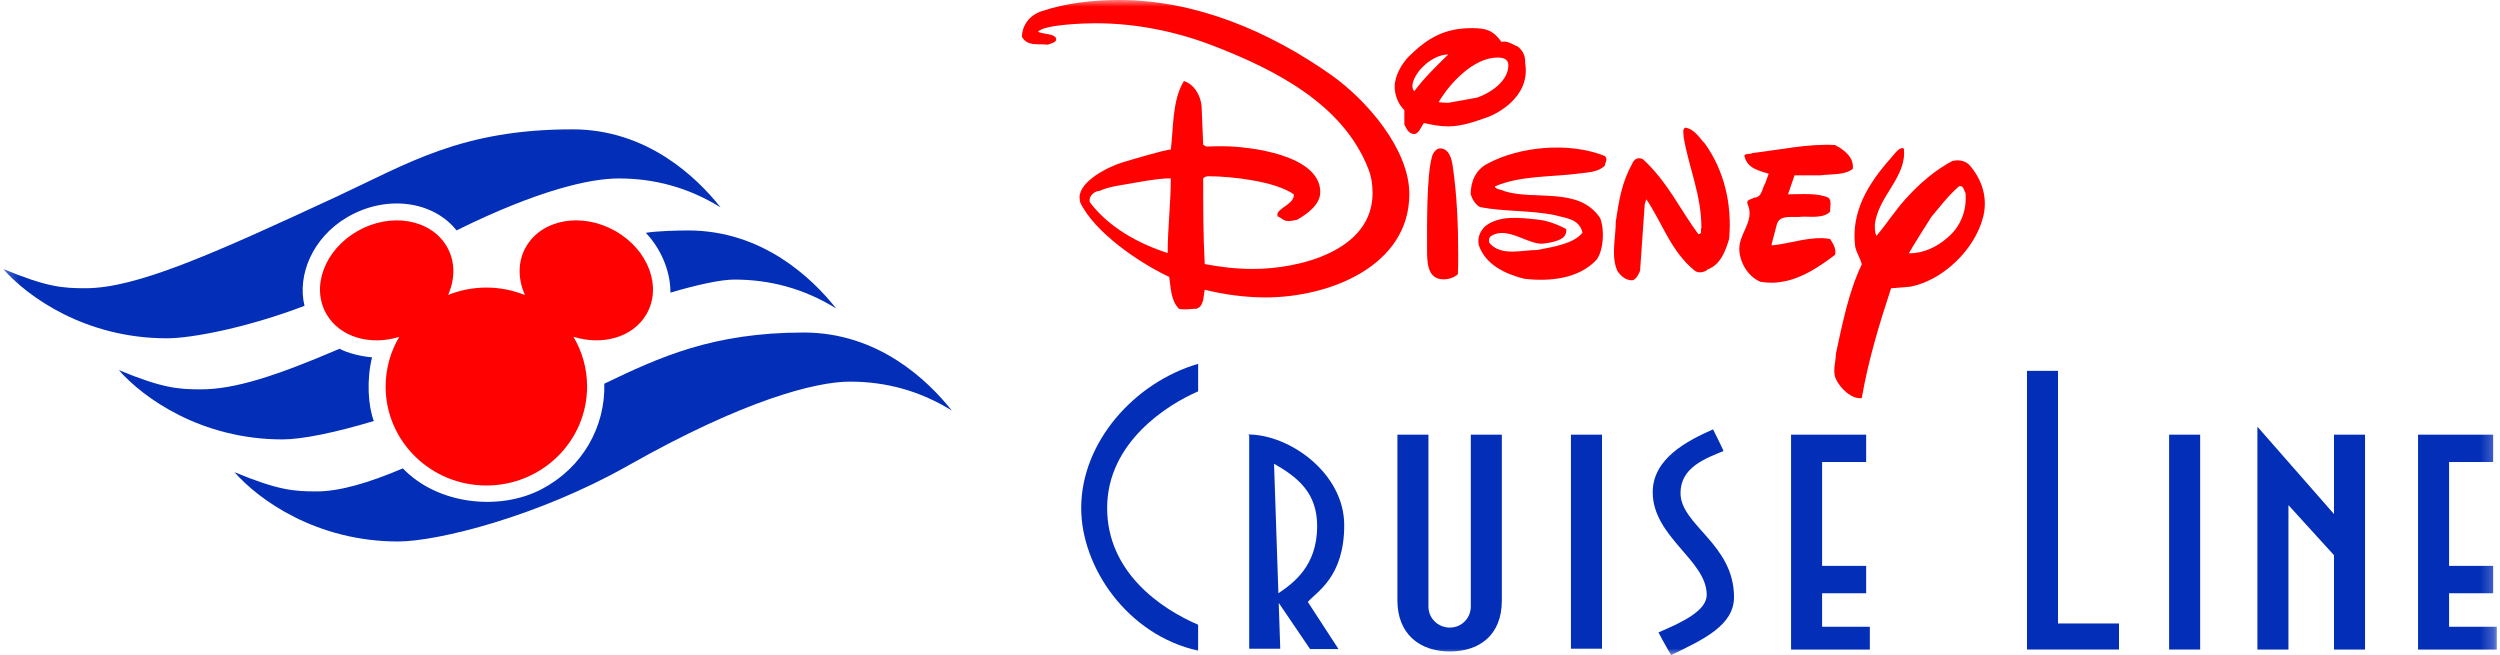 <svg xmlns="http://www.w3.org/2000/svg" width="187" height="49" viewBox="0 0 187 49" fill="none"><g clip-path="url(#clip0_1489_10814)"><mask id="mask0_1489_10814" style="mask-type:luminance" maskUnits="userSpaceOnUse" x="0" y="0" width="187" height="49"><path d="M0.238 49H186.761V-0H0.238V49Z" fill="white"></path></mask><g mask="url(#mask0_1489_10814)"><path d="M84.78 13.687C83.942 13.847 82.964 13.939 82.241 14.282C81.892 14.282 81.403 14.648 81.519 15.129C82.964 17.029 85.153 18.219 87.343 18.928C87.343 17.029 87.576 15.243 87.576 13.343C87.18 13.321 86.294 13.412 84.78 13.687ZM94.68 22.247C93.143 22.247 91.606 22.041 90.114 21.675C89.998 22.156 90.091 22.865 89.508 23.094C89.23 23.094 88.95 23.14 88.67 23.14C88.507 23.14 88.344 23.14 88.181 23.094C87.576 22.477 87.576 21.514 87.459 20.714C85.246 19.684 81.845 17.372 80.797 15.129C80.774 15.06 80.751 14.832 80.751 14.762C80.751 13.55 82.894 12.474 83.942 12.153C84.408 12.016 87.272 11.147 87.576 11.192C87.785 9.544 87.668 7.53 88.553 6.065C89.346 6.294 89.835 7.21 89.882 7.988C89.928 8.926 89.951 9.887 89.998 10.826L90.231 10.963C90.627 10.94 91.046 10.94 91.443 10.94C93.516 10.94 98.756 11.604 98.756 14.373C98.756 15.312 97.778 15.999 97.033 16.434C95.915 16.709 96.031 16.342 95.566 16.182L95.542 16.067C95.542 15.564 96.846 15.266 96.776 14.534C95.379 13.55 92.071 13.183 90.394 13.183C90.231 13.183 90.114 13.229 89.998 13.343C89.998 15.472 89.998 17.624 90.114 19.752C91.302 19.981 92.513 20.118 93.702 20.118C97.242 20.118 102.669 18.745 102.669 14.443C102.669 13.824 102.577 13.183 102.344 12.611C100.457 7.805 95.426 5.241 90.837 3.456C88.018 2.357 84.99 1.739 81.939 1.739C81.193 1.739 78.049 1.831 77.652 2.38C77.955 2.563 79.004 2.494 79.004 2.952C79.004 3.182 78.538 3.273 78.375 3.342C77.676 3.25 76.838 3.502 76.441 2.746C76.465 1.854 77.024 1.144 77.886 0.847C79.703 0.229 81.775 -0 83.709 -0C89.462 -0 94.96 2.357 99.573 5.607C102.204 7.461 105.418 11.147 105.418 14.511C105.418 19.935 99.385 22.247 94.68 22.247Z" fill="#FF0100"></path><path d="M112.033 4.302C110.216 4.302 108.445 6.225 107.607 7.644C107.84 7.667 108.096 7.69 108.329 7.69L110.495 7.301C111.52 6.934 112.825 6.064 112.825 4.875C112.825 4.417 112.429 4.302 112.033 4.302ZM109.051 20.507C108.772 20.759 108.375 20.896 107.979 20.896C106.721 20.896 106.745 19.523 106.745 18.607C106.745 16.983 106.698 13.138 107.118 11.695C107.187 11.443 107.42 11.1 107.723 11.1C108.422 11.1 108.609 11.97 108.678 12.519C108.981 14.625 109.074 16.891 109.074 19.02C109.074 19.523 109.074 20.004 109.051 20.507ZM105.651 6.408C105.651 6.568 105.673 6.706 105.79 6.82C106.535 5.813 107.444 4.944 108.329 4.073C107.63 4.073 106.862 4.531 106.395 5.035C106.07 5.332 105.651 5.974 105.651 6.408ZM110.1 2.105C111.171 2.105 111.683 2.265 112.312 3.135C112.382 3.112 112.451 3.112 112.522 3.112C112.894 3.112 113.197 3.364 113.523 3.478C113.919 3.799 114.106 4.165 114.082 4.714C114.524 7.324 111.799 8.583 111.263 8.766C110.285 9.109 109.33 9.453 108.329 9.453C107.7 9.453 107.094 9.338 106.512 9.2C106.326 9.406 106.139 10.024 105.79 10.024C105.37 10.024 105.208 9.636 105.045 9.315V8.24C104.579 7.781 104.322 7.117 104.322 6.477C104.322 5.675 104.858 4.738 105.417 4.188C106.815 2.815 108.073 2.105 110.1 2.105Z" fill="#FF0100"></path><path d="M118.113 12.978C116.063 13.252 113.756 13.115 111.823 13.938C111.823 14.168 112.312 14.168 112.545 14.305C114.852 15.014 118.113 13.938 119.697 16.319C120.046 17.28 119.929 18.7 119.44 19.41C118.113 20.851 115.946 21.08 114.013 20.851C112.545 20.485 111.101 19.775 110.612 18.333C110.495 17.738 110.729 17.28 111.101 16.914C112.173 16.09 113.641 16.273 115.084 16.434C115.83 16.502 116.785 16.914 117.158 17.143C117.158 17.509 117.158 18.013 115.457 18.219C114.362 18.357 112.801 16.914 111.59 17.623C111.334 17.738 111.334 18.104 111.45 18.219C112.312 19.18 113.874 18.7 114.968 18.7C116.179 18.471 117.763 18.219 118.369 17.395C118.113 16.319 117.041 16.319 116.296 16.09C114.479 15.724 112.545 15.838 110.729 15.495C110.379 15.357 110.123 14.9 110.007 14.534C110.007 13.572 110.379 12.725 111.218 12.268C113.641 10.94 117.39 10.597 120.046 11.672C120.302 11.925 120.046 12.153 120.046 12.382C119.58 12.863 118.859 12.886 118.113 12.978Z" fill="#FF0100"></path><path d="M127.755 20.142C127.522 20.37 127.057 20.463 126.777 20.256C124.983 18.814 124.354 16.685 123.143 14.901L123.027 15.267L122.677 20.256C122.537 20.623 122.304 20.966 122.072 20.966C121.582 20.966 121.209 20.623 120.977 20.256C120.488 19.181 120.861 17.762 120.861 16.572C121.093 15.015 121.326 13.596 122.072 12.291C122.188 11.925 122.537 11.696 122.91 11.925C124.727 13.596 125.706 15.725 127.032 17.51C127.382 17.51 127.15 17.166 127.266 17.052C127.266 14.534 126.311 12.52 125.938 10.254C125.938 10.025 125.822 9.659 126.055 9.545C126.777 9.659 127.15 10.369 127.522 10.735C128.967 12.749 129.572 15.267 129.339 17.876C129.083 18.701 128.733 19.776 127.755 20.142Z" fill="#FF0100"></path><path d="M136.164 13.114H134.231L133.742 14.534H133.858C134.836 14.534 135.931 14.419 136.769 14.786C137.025 15.014 136.886 15.495 136.886 15.838C136.42 16.319 135.558 16.204 134.836 16.204C134.231 16.319 133.112 15.975 132.903 16.8L132.53 18.219V18.356C133.998 18.219 135.442 17.623 136.886 17.876C137.142 18.219 137.375 18.7 137.259 19.066C135.674 20.256 133.858 21.446 131.692 21.08C130.83 20.736 130.201 19.775 130.108 18.814C129.968 17.509 131.319 16.57 130.713 15.244C130.597 14.9 131.086 14.9 131.202 14.786C131.807 14.786 131.807 14.053 132.041 13.709L132.297 13C131.575 12.748 130.713 12.634 130.481 11.672C130.481 11.444 130.97 11.558 131.086 11.444C133.135 11.215 135.209 10.735 137.259 10.848C137.98 11.215 138.703 11.81 138.586 12.634C137.98 13.114 137.025 13 136.164 13.114Z" fill="#FF0100"></path><path d="M146.529 13.938C145.691 14.671 145.085 15.495 144.479 16.204C143.874 17.166 143.268 18.104 142.779 18.951C143.874 18.951 144.852 18.494 145.691 17.761C146.669 16.937 147.135 15.724 147.019 14.419C146.902 14.305 146.902 13.824 146.529 13.938ZM142.895 21.446L141.452 21.561C140.59 24.193 139.751 26.917 139.261 29.777C138.54 29.892 137.654 29.067 137.329 28.358C137.048 27.764 137.329 27.031 137.329 26.436C137.817 24.193 138.284 21.812 139.261 19.775C139.145 19.294 138.889 18.951 138.772 18.47C138.424 15.861 139.751 13.709 141.452 11.81C141.684 11.559 142.057 10.963 142.406 11.101C142.663 13.229 140.473 14.671 140.24 16.799C140.24 17.166 140.24 17.394 140.356 17.647C141.079 16.799 141.777 15.724 142.522 14.9C143.594 13.709 144.713 12.748 146.04 12.039C146.529 11.925 147.042 12.016 147.368 12.405C148.253 13.458 148.695 14.785 148.346 16.204C147.717 18.7 145.318 20.966 142.895 21.446Z" fill="#FF0100"></path><path d="M33.513 22.073C34.054 20.862 34.064 19.532 33.413 18.425C32.215 16.385 29.233 15.871 26.753 17.278C24.273 18.685 23.235 21.478 24.434 23.519C25.439 25.229 27.697 25.866 29.862 25.198L29.865 25.194C29.218 26.287 28.846 27.557 28.846 28.913C28.846 33.001 32.219 36.315 36.38 36.315C40.541 36.315 43.914 33.001 43.914 28.913C43.914 27.553 43.541 26.281 42.891 25.186L42.891 25.189C45.064 25.87 47.337 25.236 48.345 23.519C49.544 21.478 48.505 18.685 46.026 17.278C43.547 15.871 40.565 16.385 39.366 18.425C38.715 19.532 38.725 20.862 39.267 22.073C38.377 21.71 37.403 21.51 36.38 21.51C35.363 21.51 34.393 21.709 33.508 22.067L33.513 22.073Z" fill="#FF0100"></path><path d="M71.193 30.707C68.75 29.194 66.202 28.546 63.57 28.546C61.023 28.546 55.64 29.924 47.004 34.813C40.26 38.63 32.734 40.503 29.778 40.503C23.694 40.503 19.369 37.406 17.537 35.317C20.835 36.686 22.008 36.758 23.694 36.758C25.408 36.758 27.571 36.122 30.135 35.035C32.736 37.755 37.379 38.24 40.521 36.587C43.559 34.989 45.285 31.95 45.203 28.7C49.331 26.716 53.327 24.873 60.125 24.873C65.671 24.873 69.388 28.426 71.193 30.707Z" fill="#022EB8"></path><path d="M25.397 26.088C20.651 28.126 17.548 29.123 15.045 29.123C13.358 29.123 12.186 29.051 8.888 27.682C10.72 29.771 15.045 32.868 21.129 32.868C22.564 32.868 24.985 32.383 27.962 31.492C27.534 30.361 27.41 28.407 27.831 26.728C27.089 26.672 26.048 26.435 25.397 26.088Z" fill="#022EB8"></path><path d="M48.307 17.417C49.09 17.276 50.709 17.238 51.475 17.238C57.021 17.238 60.738 20.792 62.544 23.072C60.101 21.56 57.553 20.912 54.921 20.912C53.901 20.912 52.101 21.311 50.146 21.89C50.165 20.192 49.347 18.494 48.307 17.417Z" fill="#022EB8"></path><path d="M53.894 15.509C51.452 13.996 48.903 13.348 46.271 13.348C44.18 13.348 40.297 14.193 34.148 17.233C32.404 15.023 28.886 14.54 25.973 16.247C23.356 17.782 22.224 20.598 22.777 22.875C18.564 24.484 14.392 25.305 12.479 25.305C6.395 25.305 2.07 22.208 0.238 20.119C3.537 21.487 4.709 21.56 6.395 21.56C10.141 21.56 15.705 19.111 25.16 14.717C30.542 12.216 34.501 9.675 42.826 9.675C48.372 9.675 52.089 13.228 53.894 15.509Z" fill="#022EB8"></path><path d="M119.829 48.523H117.507V32.513H119.829V48.523Z" fill="#022EB8"></path><path d="M136.293 46.882V44.375H139.589V42.328H136.293V34.559H139.589V32.513H133.972V48.591H139.863V46.882H136.293Z" fill="#022EB8"></path><path d="M183.191 46.882V44.375H186.487V42.328H183.191V34.559H186.487V32.513H180.87V48.591H186.762V46.882H183.191Z" fill="#022EB8"></path><path d="M164.572 48.588H162.25V32.513H164.572V48.588Z" fill="#022EB8"></path><path d="M153.94 46.636V27.74H151.618V48.588H158.501V46.636H153.94Z" fill="#022EB8"></path><path d="M95.624 44.378L95.298 34.685C97.092 35.713 98.523 36.87 98.523 39.35C98.523 42.356 96.729 43.621 95.624 44.378ZM100.548 39.285C100.548 35.371 96.432 32.5 93.378 32.5C93.378 32.5 93.401 32.533 93.441 32.59V48.523H95.763L95.65 45.129L95.669 45.123L97.992 48.548H100.117C100.117 48.548 98.59 46.2 97.826 45.026C98.457 44.275 100.548 43.199 100.548 39.285Z" fill="#022EB8"></path><path d="M89.621 27.215C84.853 28.608 80.874 33.071 80.874 37.999C80.874 42.438 84.33 47.493 89.619 48.671V46.73C86.869 45.553 82.814 42.821 82.814 37.999C82.814 33.071 87.364 30.243 89.621 29.273V27.215Z" fill="#022EB8"></path><path d="M112.337 44.923C112.337 47.501 110.669 48.73 108.444 48.73C106.18 48.73 104.526 47.412 104.526 44.909V32.514H106.847V45.371C106.847 46.242 107.558 46.944 108.444 46.944C109.33 46.944 110.016 46.238 110.016 45.367V32.514H112.337V44.923Z" fill="#022EB8"></path><path d="M128.134 32.116C126.246 32.956 123.623 34.274 123.623 36.819C123.623 40.163 127.663 41.907 127.663 44.49C127.663 45.614 126.077 46.446 124.054 47.304C124.368 47.921 124.996 49 124.996 49C127.399 47.841 129.704 46.786 129.704 44.663C129.704 40.685 125.702 39.289 125.702 36.877C125.702 34.949 127.586 34.287 128.918 33.735C128.801 33.427 128.134 32.116 128.134 32.116Z" fill="#022EB8"></path><path d="M174.583 32.513V38.451L168.854 31.916V48.588H171.176V37.783L174.583 41.528V48.588H176.905V32.513H174.583Z" fill="#022EB8"></path></g></g><defs><clipPath id="clip0_1489_10814"><rect width="187" height="49" fill="white"></rect></clipPath></defs></svg>
